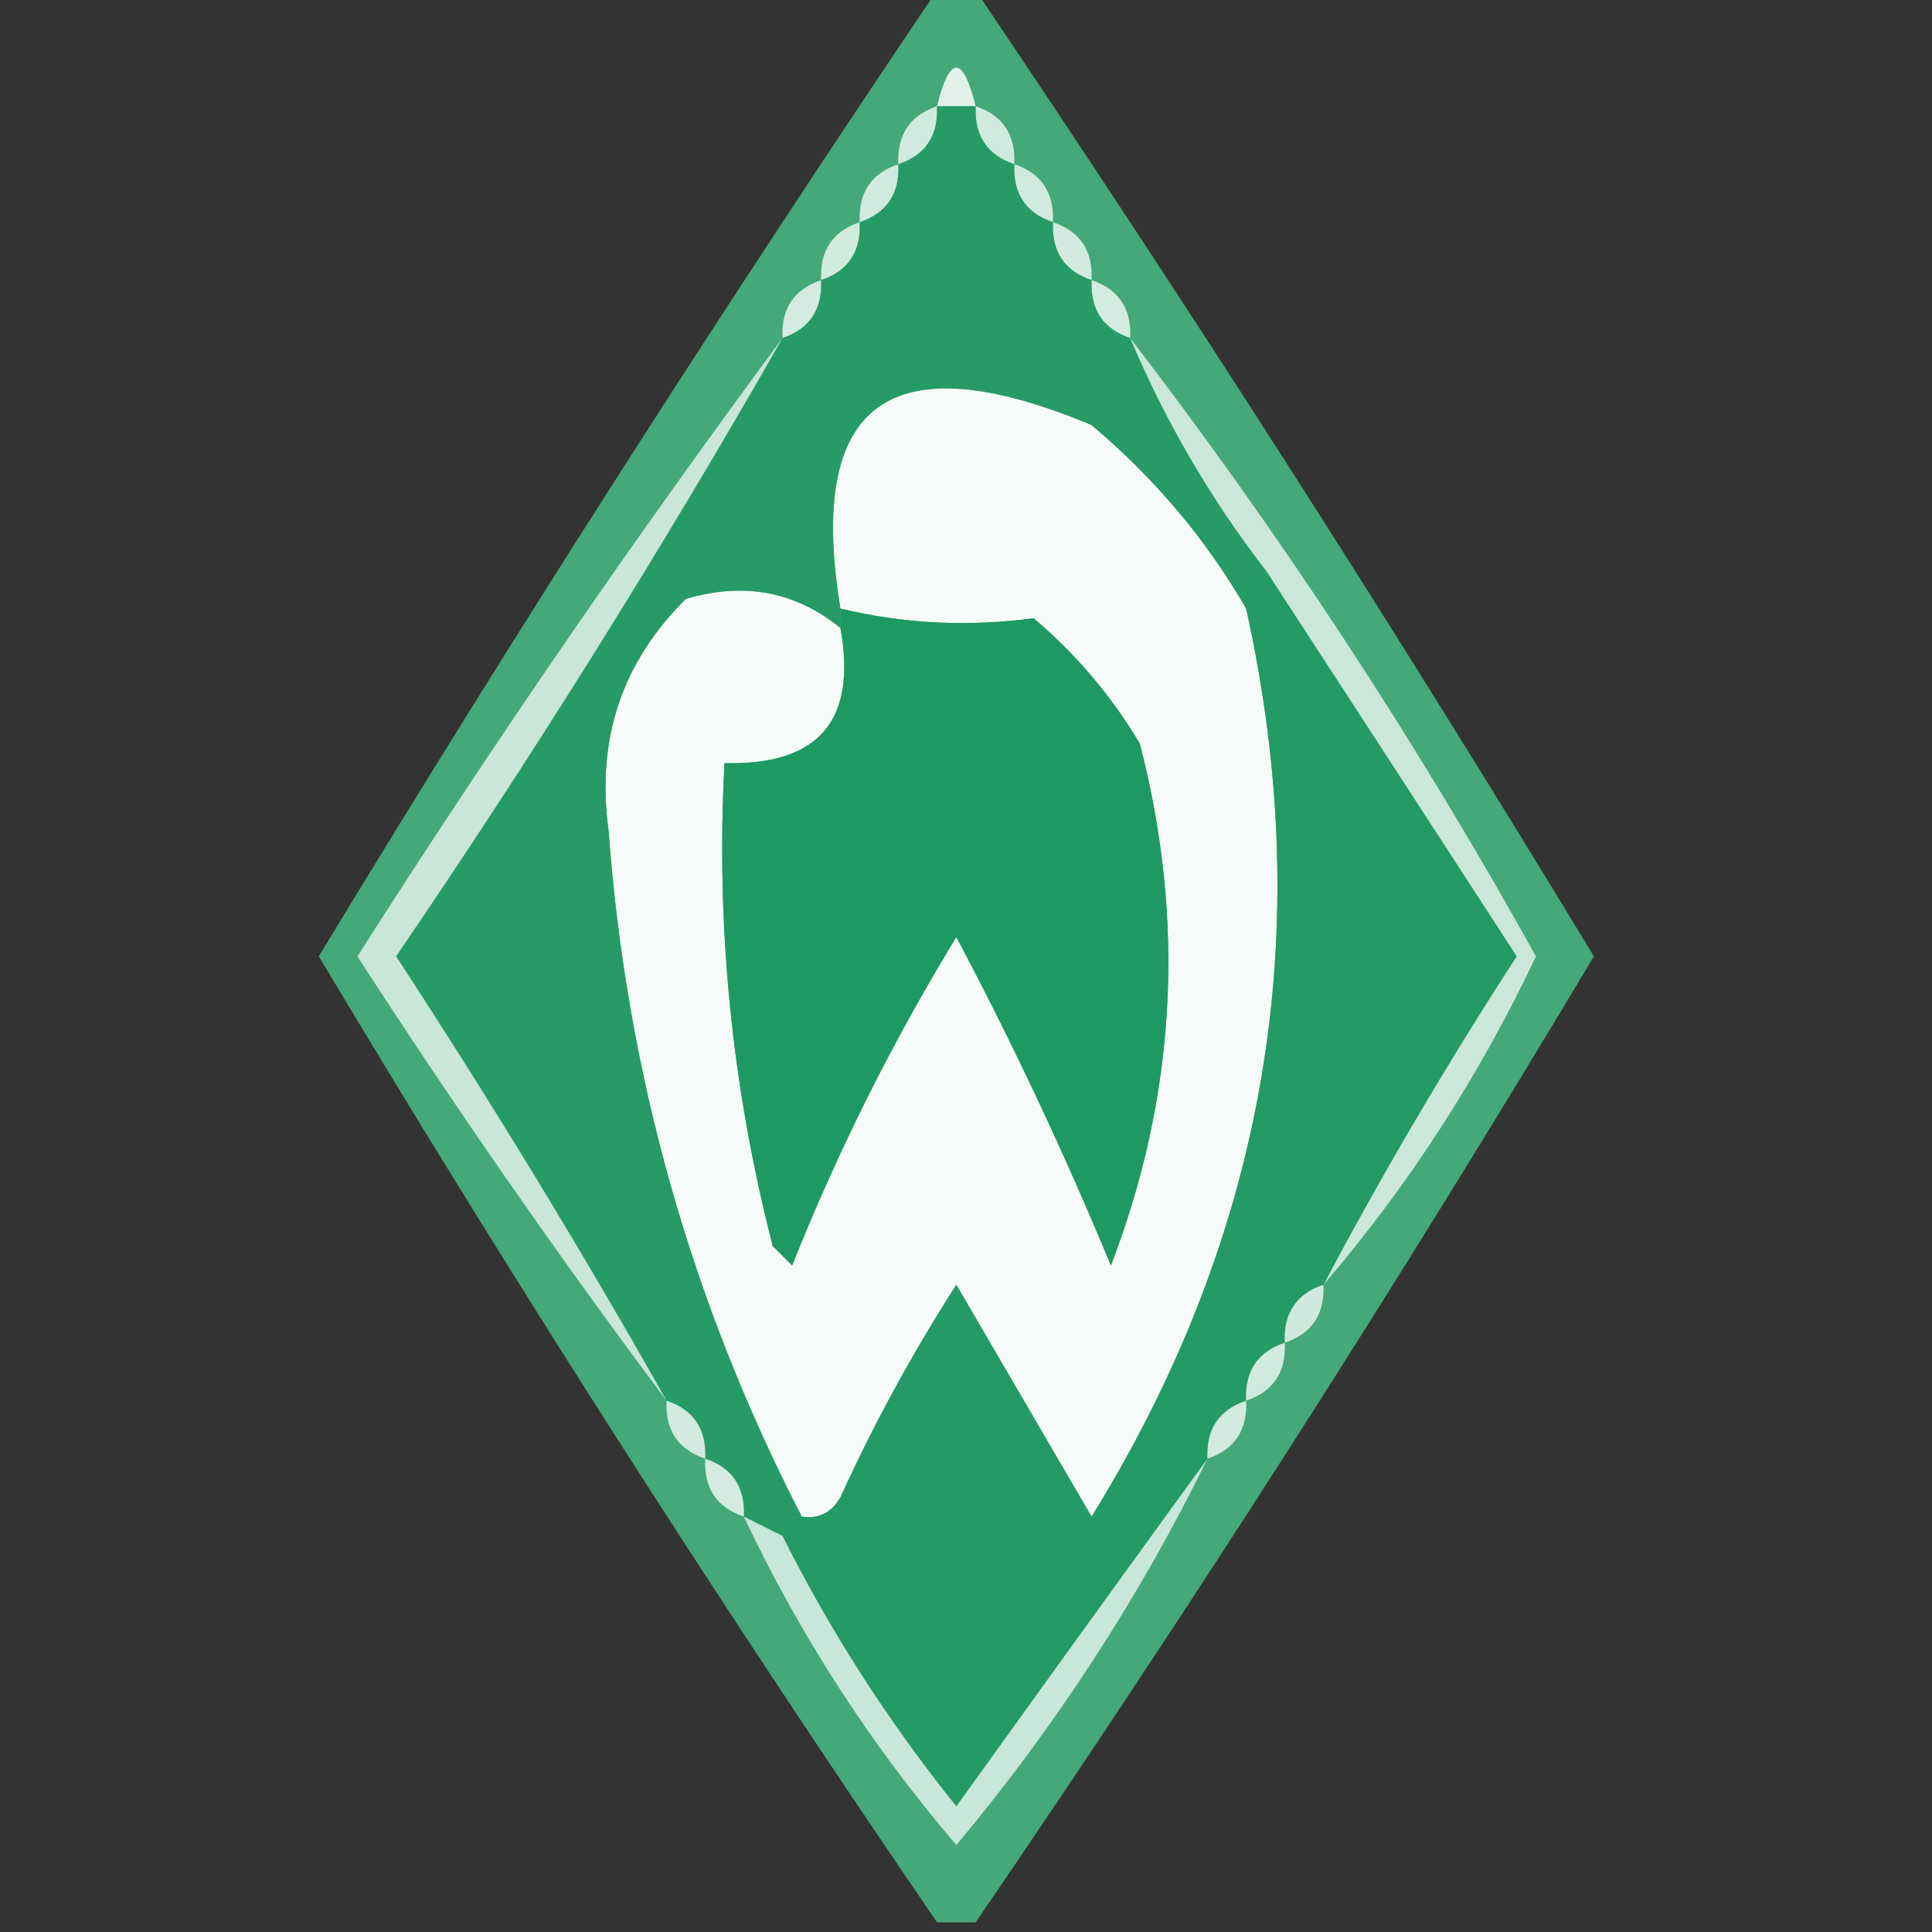 <?xml version="1.0" encoding="UTF-8"?>
<!DOCTYPE svg PUBLIC "-//W3C//DTD SVG 1.1//EN" "http://www.w3.org/Graphics/SVG/1.1/DTD/svg11.dtd">
<svg xmlns="http://www.w3.org/2000/svg" version="1.1" width="100px" height="100px" style="shape-rendering:geometricPrecision; text-rendering:geometricPrecision; image-rendering:optimizeQuality; fill-rule:evenodd; clip-rule:evenodd" xmlns:xlink="http://www.w3.org/1999/xlink">
<rect width="100%" height="100%" fill="#333333" stroke="none"/>
<g><path style="opacity:1" fill="#45a879" d="M 48.5,-0.5 C 49.167,-0.5 49.833,-0.5 50.5,-0.5C 61.571,15.905 72.237,32.572 82.5,49.5C 72.336,66.496 61.67,83.162 50.5,99.5C 49.833,99.5 49.167,99.5 48.5,99.5C 37.33,83.162 26.664,66.496 16.5,49.5C 26.762,32.572 37.429,15.905 48.5,-0.5 Z"/></g>
<g><path style="opacity:1" fill="#f6fbf9" d="M 64.5,31.5 C 68.213,48.221 65.546,63.888 56.5,78.5C 54.167,74.5 51.833,70.5 49.5,66.5C 47.246,70.007 45.246,73.673 43.5,77.5C 43.043,78.297 42.376,78.631 41.5,78.5C 35.759,67.373 32.426,55.539 31.5,43C 30.853,38.273 32.187,34.273 35.5,31C 38.498,30.109 41.164,30.609 43.5,32.5C 44.373,37.294 42.373,39.627 37.5,39.5C 37.05,47.971 37.883,56.304 40,64.5C 40.333,64.833 40.667,65.167 41,65.5C 43.36,59.579 46.194,53.913 49.5,48.5C 52.428,54.024 55.095,59.691 57.5,65.5C 60.878,56.703 61.378,47.703 59,38.5C 57.542,36.04 55.709,33.873 53.5,32C 50.104,32.454 46.771,32.287 43.5,31.5C 41.733,20.802 46.067,17.636 56.5,22C 59.783,24.772 62.45,27.939 64.5,31.5 Z"/></g>
<g><path style="opacity:1" fill="#1e9962" d="M 43.5,31.5 C 46.771,32.287 50.104,32.454 53.5,32C 55.709,33.873 57.542,36.04 59,38.5C 61.378,47.703 60.878,56.703 57.5,65.5C 55.095,59.691 52.428,54.024 49.5,48.5C 46.194,53.913 43.36,59.579 41,65.5C 40.667,65.167 40.333,64.833 40,64.5C 37.883,56.304 37.05,47.971 37.5,39.5C 42.373,39.627 44.373,37.294 43.5,32.5C 43.5,32.167 43.5,31.833 43.5,31.5 Z"/></g>
<g><path style="opacity:1" fill="#d3ebe0" d="M 56.5,14.5 C 57.906,14.973 58.573,15.973 58.5,17.5C 57.094,17.027 56.427,16.027 56.5,14.5 Z"/></g>
<g><path style="opacity:1" fill="#d3ebe0" d="M 42.5,14.5 C 42.573,16.027 41.906,17.027 40.5,17.5C 40.427,15.973 41.094,14.973 42.5,14.5 Z"/></g>
<g><path style="opacity:1" fill="#d2eadf" d="M 54.5,11.5 C 55.906,11.973 56.573,12.973 56.5,14.5C 55.094,14.027 54.427,13.027 54.5,11.5 Z"/></g>
<g><path style="opacity:1" fill="#d2ebdf" d="M 44.5,11.5 C 44.573,13.027 43.906,14.027 42.5,14.5C 42.427,12.973 43.094,11.973 44.5,11.5 Z"/></g>
<g><path style="opacity:1" fill="#d1eadf" d="M 52.5,8.5 C 53.906,8.973 54.573,9.973 54.5,11.5C 53.094,11.027 52.427,10.027 52.5,8.5 Z"/></g>
<g><path style="opacity:1" fill="#d1eadf" d="M 46.5,8.5 C 46.573,10.027 45.906,11.027 44.5,11.5C 44.427,9.973 45.094,8.973 46.5,8.5 Z"/></g>
<g><path style="opacity:1" fill="#d1eadf" d="M 50.5,5.5 C 51.906,5.973 52.573,6.973 52.5,8.5C 51.094,8.027 50.427,7.027 50.5,5.5 Z"/></g>
<g><path style="opacity:1" fill="#d1eadf" d="M 48.5,5.5 C 48.573,7.027 47.906,8.027 46.5,8.5C 46.427,6.973 47.094,5.973 48.5,5.5 Z"/></g>
<g><path style="opacity:1" fill="#e1f1ea" d="M 50.5,5.5 C 49.833,5.5 49.167,5.5 48.5,5.5C 49.167,2.833 49.833,2.833 50.5,5.5 Z"/></g>
<g><path style="opacity:1" fill="#279b66" d="M 48.5,5.5 C 49.167,5.5 49.833,5.5 50.5,5.5C 50.427,7.027 51.094,8.027 52.5,8.5C 52.427,10.027 53.094,11.027 54.5,11.5C 54.427,13.027 55.094,14.027 56.5,14.5C 56.427,16.027 57.094,17.027 58.5,17.5C 60.317,21.801 62.65,25.801 65.5,29.5C 64.662,29.842 64.328,30.508 64.5,31.5C 62.45,27.939 59.783,24.772 56.5,22C 46.067,17.636 41.733,20.802 43.5,31.5C 43.5,31.833 43.5,32.167 43.5,32.5C 41.164,30.609 38.498,30.109 35.5,31C 32.187,34.273 30.853,38.273 31.5,43C 32.426,55.539 35.759,67.373 41.5,78.5C 40.833,78.5 40.5,78.833 40.5,79.5C 39.833,79.167 39.167,78.833 38.5,78.5C 38.573,76.973 37.906,75.973 36.5,75.5C 36.573,73.973 35.906,72.973 34.5,72.5C 30.107,64.722 25.44,57.056 20.5,49.5C 27.616,39.064 34.282,28.398 40.5,17.5C 41.906,17.027 42.573,16.027 42.5,14.5C 43.906,14.027 44.573,13.027 44.5,11.5C 45.906,11.027 46.573,10.027 46.5,8.5C 47.906,8.027 48.573,7.027 48.5,5.5 Z"/></g>
<g><path style="opacity:1" fill="#cbe7da" d="M 58.5,17.5 C 66.262,27.609 73.262,38.276 79.5,49.5C 76.571,55.704 72.904,61.37 68.5,66.5C 71.558,60.724 74.891,55.057 78.5,49.5C 74.156,42.805 69.823,36.138 65.5,29.5C 62.65,25.801 60.317,21.801 58.5,17.5 Z"/></g>
<g><path style="opacity:1" fill="#c9e6d9" d="M 40.5,17.5 C 34.282,28.398 27.616,39.064 20.5,49.5C 25.44,57.056 30.107,64.722 34.5,72.5C 28.943,65.074 23.609,57.408 18.5,49.5C 25.501,38.517 32.834,27.851 40.5,17.5 Z"/></g>
<g><path style="opacity:1" fill="#249a64" d="M 65.5,29.5 C 69.823,36.138 74.156,42.805 78.5,49.5C 74.891,55.057 71.558,60.724 68.5,66.5C 67.094,66.973 66.427,67.973 66.5,69.5C 65.094,69.973 64.427,70.973 64.5,72.5C 63.094,72.973 62.427,73.973 62.5,75.5C 58.188,81.433 53.855,87.433 49.5,93.5C 45.98,89.116 42.98,84.45 40.5,79.5C 40.5,78.833 40.833,78.5 41.5,78.5C 42.376,78.631 43.043,78.297 43.5,77.5C 45.246,73.673 47.246,70.007 49.5,66.5C 51.833,70.5 54.167,74.5 56.5,78.5C 65.546,63.888 68.213,48.221 64.5,31.5C 64.328,30.508 64.662,29.842 65.5,29.5 Z"/></g>
<g><path style="opacity:1" fill="#d0e9de" d="M 68.5,66.5 C 68.573,68.027 67.906,69.027 66.5,69.5C 66.427,67.973 67.094,66.973 68.5,66.5 Z"/></g>
<g><path style="opacity:1" fill="#d1eadf" d="M 66.5,69.5 C 66.573,71.027 65.906,72.027 64.5,72.5C 64.427,70.973 65.094,69.973 66.5,69.5 Z"/></g>
<g><path style="opacity:1" fill="#d2eadf" d="M 34.5,72.5 C 35.906,72.973 36.573,73.973 36.5,75.5C 35.094,75.027 34.427,74.027 34.5,72.5 Z"/></g>
<g><path style="opacity:1" fill="#d2eadf" d="M 64.5,72.5 C 64.573,74.027 63.906,75.027 62.5,75.5C 62.427,73.973 63.094,72.973 64.5,72.5 Z"/></g>
<g><path style="opacity:1" fill="#d3ebe0" d="M 36.5,75.5 C 37.906,75.973 38.573,76.973 38.5,78.5C 37.094,78.027 36.427,77.027 36.5,75.5 Z"/></g>
<g><path style="opacity:1" fill="#c9e6da" d="M 62.5,75.5 C 58.973,82.693 54.639,89.36 49.5,95.5C 45.078,90.324 41.412,84.657 38.5,78.5C 39.167,78.833 39.833,79.167 40.5,79.5C 42.98,84.45 45.98,89.116 49.5,93.5C 53.855,87.433 58.188,81.433 62.5,75.5 Z"/></g>
</svg>
